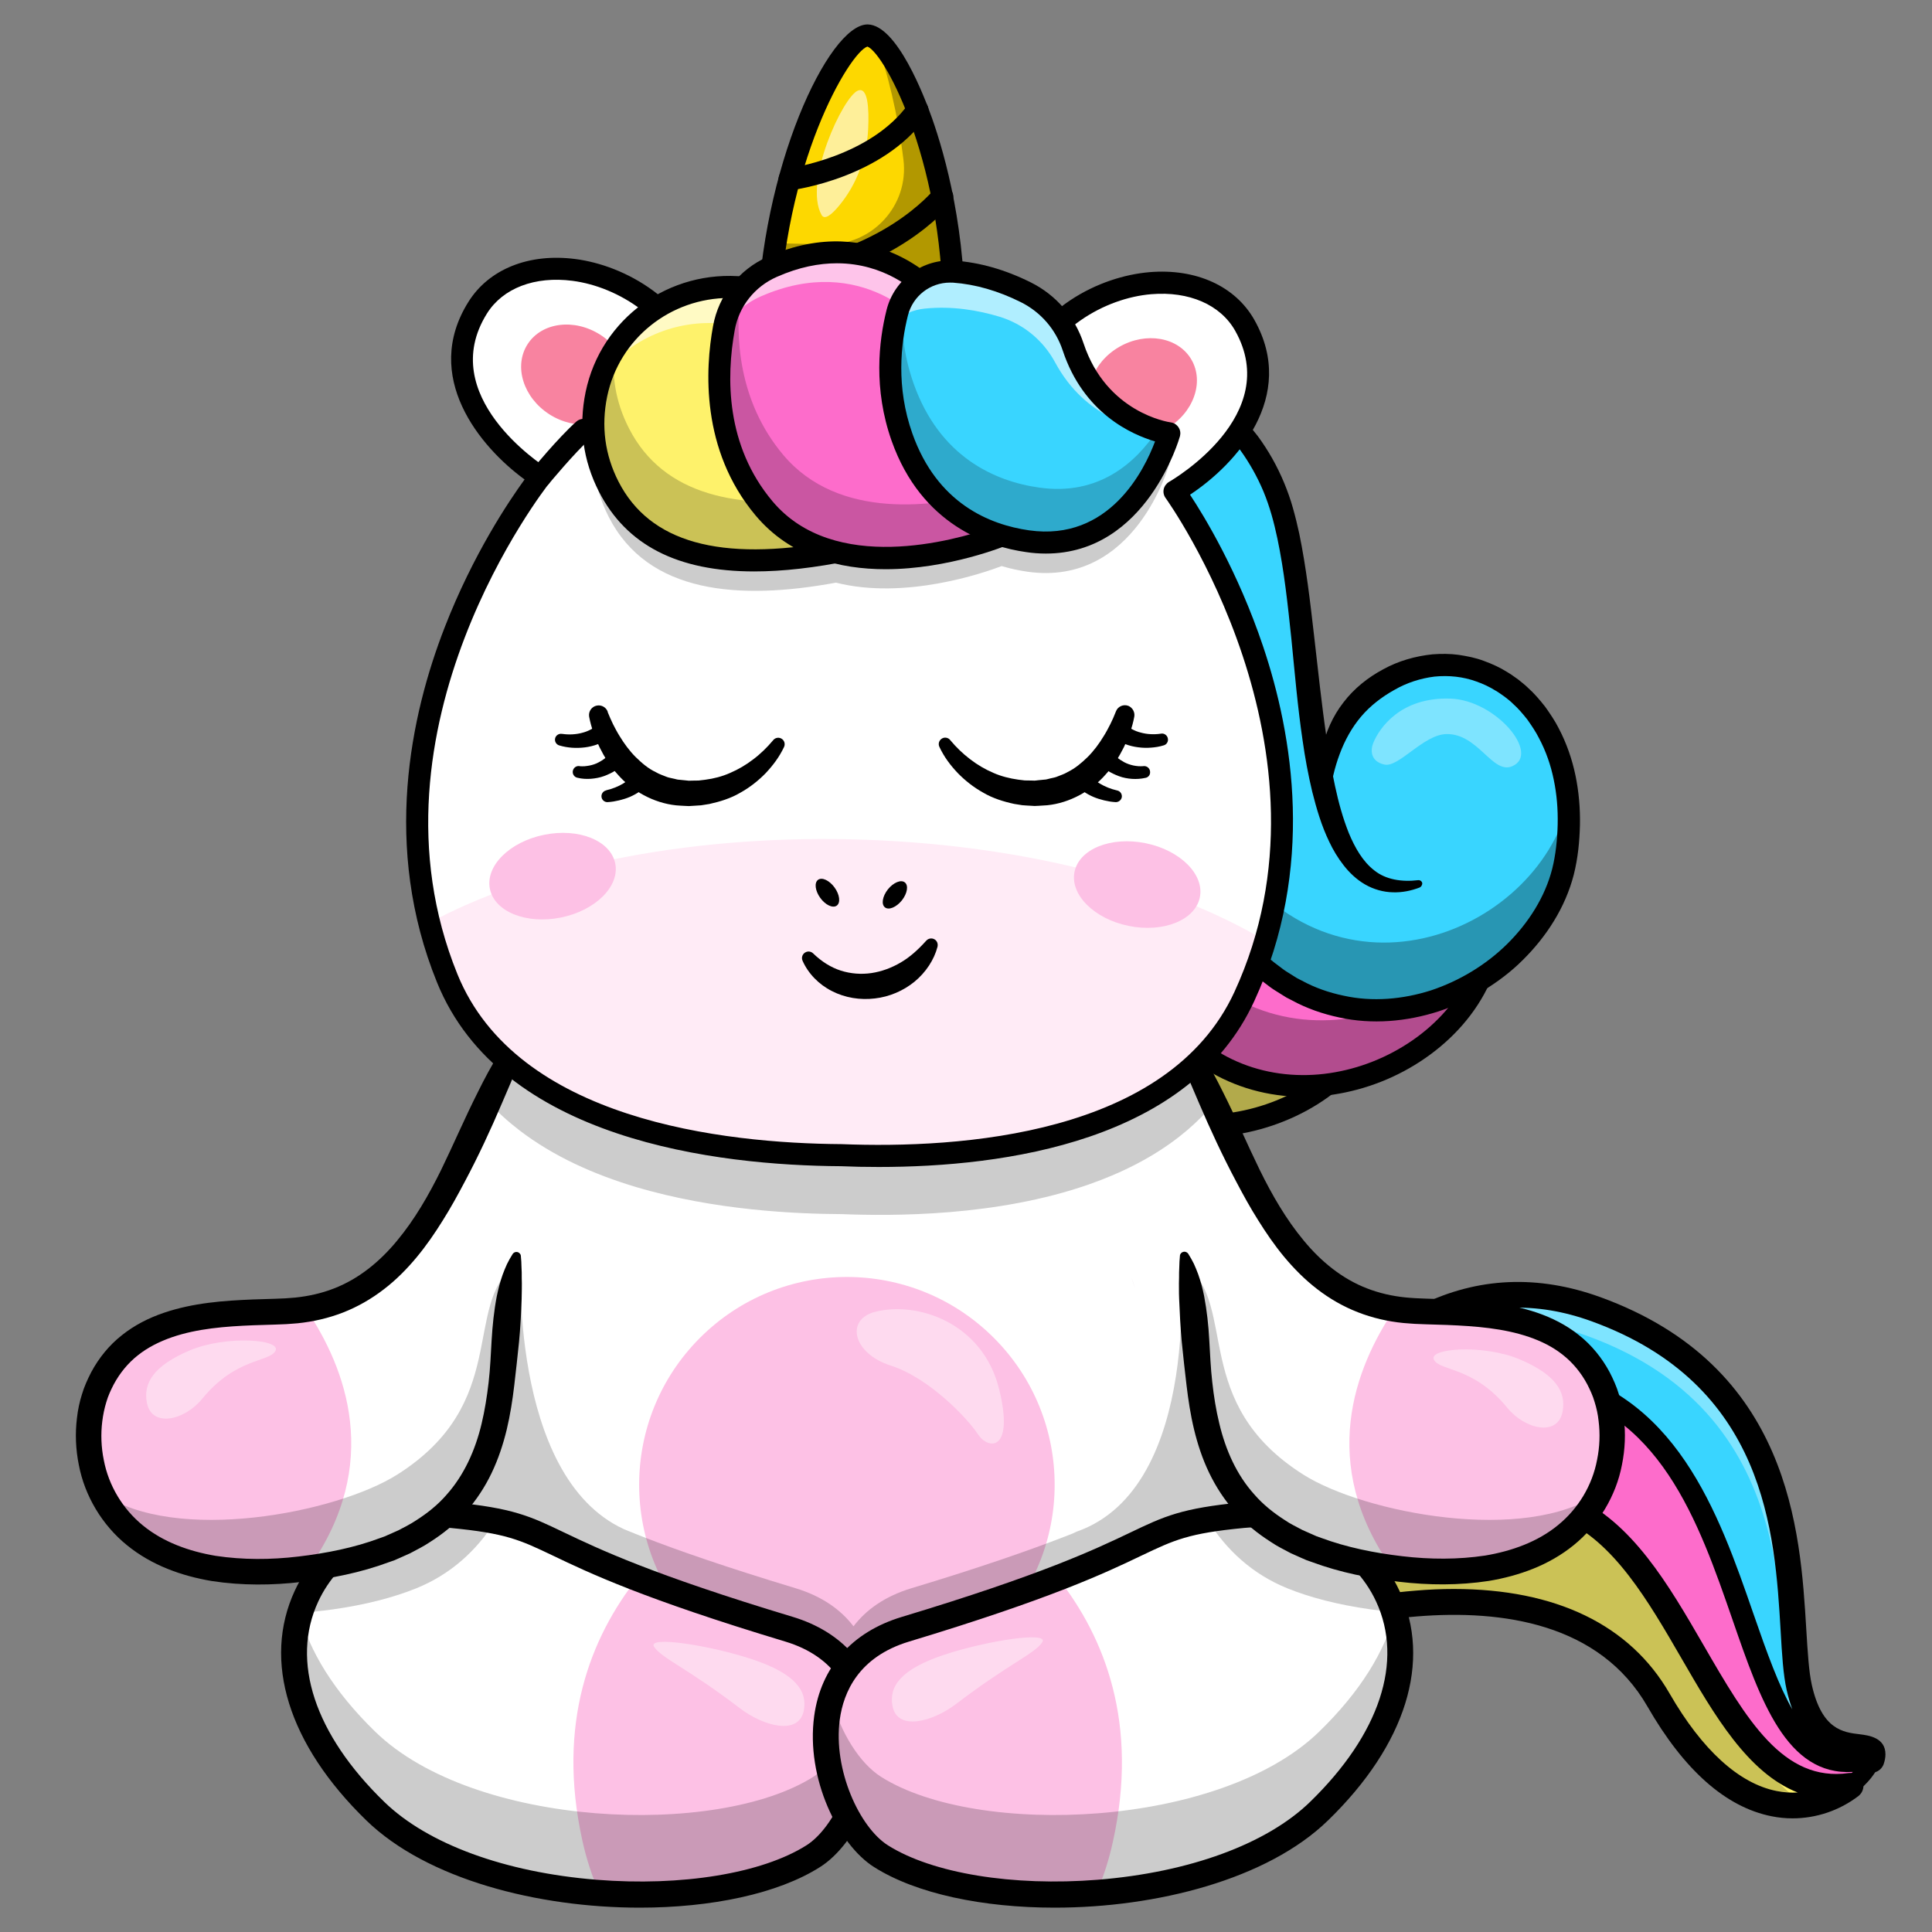 <?xml version="1.0" encoding="utf-8"?>
<!-- Generator: Adobe Illustrator 25.2.0, SVG Export Plug-In . SVG Version: 6.00 Build 0)  -->
<svg version="1.1" id="Layer_1" xmlns="http://www.w3.org/2000/svg" xmlns:xlink="http://www.w3.org/1999/xlink" x="0px" y="0px"
	 viewBox="0 0 4000 4000" enable-background="new 0 0 4000 4000" xml:space="preserve">
<rect x="0" y="0" width="4000" height="4000" fill="#808080" stroke="none"/>
<g>
	<g>
		<g>
			<g>
				<g>
					<path fill="#39D5FF" d="M3877.1,3632.1c0,3.4-0.7,7.2-2.2,11.3c-327.5,89.9-197.6-704.4-682.2-787
						c-188.8-32.1-352,80.6-474.5,214.8c-89,97.6-156.7,206.4-197.1,279.4l-18.3-11.7c0,0,26.7-83.6,80.6-191.1
						c115.2-230.1,354.5-570,721-436.8c467.4,169.6,385.5,627.3,420.9,783.6C3762.1,3657.7,3877.3,3596.2,3877.1,3632.1z"/>
				</g>
				<g>
					<path d="M3826.3,3653.8c-119.9,0-168.7-141.6-224.3-302.8c-72.5-210-154.7-448-409.7-491.4c-158.7-26.9-317.3,44.9-471.5,213.8
						c-88.7,97.3-156,205.3-196.7,278.7c-0.5,0.9-1.3,1.4-2.2,1.6c-0.9,0.2-1.8,0-2.7-0.4l-18.3-11.7c-1.3-0.9-1.8-2.3-1.4-3.8
						c0.4-0.9,27.5-85.1,80.8-191.7c111.1-221.8,352.8-573.6,725.1-438.6c379.4,137.8,399.2,469.1,411,667.1
						c2.9,47.9,5.4,89.2,12,119.2c24.4,108.6,84.2,115.9,119.7,120.2c17.9,2.2,32.3,3.9,32.1,18.3c0,3.8-0.7,7.9-2.3,12.4
						c-0.4,1.1-1.3,1.8-2.3,2.2C3858.1,3651.4,3841.6,3653.8,3826.3,3653.8z M3126.9,2847.2c22.1,0,44.2,1.8,66.2,5.6
						c258.8,44.2,345.5,294.5,414.9,495.9c64.1,185.2,114.7,331.7,264.2,291.8c0.9-3.1,1.4-5.9,1.4-8.4l0,0c0-7.7-7.2-9.3-26.2-11.7
						c-37.3-4.5-100-12-125.5-125.5c-6.8-30.3-9.3-72-12.2-120.1c-11.7-196.3-31.2-524.8-406.5-661
						c-367.2-133.4-606.8,215.6-716.8,435.2c-48.1,96-74.8,173.7-79.7,188.3l13.1,8.4c41.1-73.8,107.9-180.6,195.8-276.9
						C2850.2,2921.5,2988.2,2847.2,3126.9,2847.2z M3875,3643.2L3875,3643.2L3875,3643.2z"/>
				</g>
			</g>
			<g opacity="0.35">
				<g>
					<path fill="#FFFFFF" d="M3725.3,3494.2c-35.4-156.5,46.5-614-420.9-783.8c-366.5-133-605.7,206.8-721,436.8
						c-53.8,107.7-80.6,191.1-80.6,191.1l1.4,0.9c13.5-34.5,33.7-82.4,60.8-136.6c115.2-230.1,354.5-570,721-436.8
						c467.4,169.6,385.5,627.3,420.9,783.8c5,22.4,11.7,40.6,19.2,55.3c37.3,39.1,84.2,56.2,149.1,38.4c1.4-4.1,2.2-7.9,2.2-11.3
						C3877.3,3596.2,3762.1,3657.7,3725.3,3494.2z"/>
				</g>
			</g>
			<g>
				<g>
					<path d="M3824.7,3677.3c-134.8,0-188.4-155.4-245-318.7c-70.4-203.9-150.2-434.9-391.6-476
						c-310.7-52.8-553.7,318.6-643.8,480.8c-3.6,6.5-9.7,11.1-16.9,12.9c-7.2,1.8-14.7,0.5-21-3.4l-18.3-11.7
						c-10.2-6.5-14.7-19-10.9-30.5c6.3-19.4,155.8-477.4,464.7-628.9c117.4-57.6,242.3-63,371.5-16.2
						c393.8,143,414,483.9,426.3,687.6c2.9,46.8,5.2,87.4,11.5,115.4c20.8,92.6,64.6,98,99.8,102.1c17.2,2.2,52.8,6.5,52.6,41.6
						c0,6.3-1.3,13.1-3.6,19.9c-2.9,8.3-9.7,14.7-18.1,17.1C3861.5,3674.6,3842.5,3677.3,3824.7,3677.3z M3875,3643.2L3875,3643.2
						L3875,3643.2z M3127.8,2823.9c22.8,0,45.8,2,69.3,5.9c272.4,46.5,361.5,304.2,433.1,511.1c28.5,82.4,52.9,149.9,80.6,198.1
						c-4.3-11.7-8.3-24.6-11.5-39.1c-7.4-32.3-9.9-74.7-12.7-123.8c-12-203-30.3-509.5-391.3-640.5c-115-41.8-226-37.2-329.7,13.8
						c-173.9,85.4-296.7,283.4-367,428.2C2716.3,3013.2,2901.1,2823.9,3127.8,2823.9z"/>
				</g>
			</g>
			<g>
				<g>
					<path fill="#FD6CCB" d="M3875,3643.2c-5.4,16-20.8,36.1-43.8,53.8c-213.2,30.5-292.9-261.3-435.4-448
						c-42.9-56.2-91.5-102.8-151.1-128.3c-242.5-103.9-574.5,179.8-667.1,265.6l-56.5-36.3c40.4-72.9,108-181.8,197.1-279.4
						c122.6-134.2,285.7-247,474.5-214.8C3677.4,2938.9,3547.4,3733.3,3875,3643.2z"/>
				</g>
				<g>
					<path d="M3800.7,3702.8c-136.6,0-215.7-136.6-299-280.7c-33.9-58.5-68.9-119-108.4-170.9c-48.3-63.2-97.1-104.8-149.7-127.2
						c-239.6-102.8-568.4,177-663.5,265.1c-1.1,1.1-2.9,1.3-4.1,0.4l-56.5-36.3c-1.4-0.9-2-2.9-1.1-4.5
						c40.9-73.8,108.4-182.3,197.6-280c155.8-170.7,316.4-243.2,477.6-215.7c258.8,44.2,345.5,294.5,414.9,495.9
						c64.3,185.9,115,332.7,265.8,291.3c1.3-0.4,2.5,0,3.4,0.9c0.9,0.9,1.1,2.2,0.7,3.4c-5.9,17.6-22.8,38.4-44.9,55.5
						c-0.5,0.4-1.1,0.5-1.6,0.7C3820.9,3702.1,3810.7,3702.8,3800.7,3702.8z M3129.8,3094.9c40,0,79.3,7,116.5,22.8
						c53.7,23,103.4,65.3,152.4,129.4c39.8,52.2,74.8,112.9,108.9,171.6c88.1,152.4,171.4,296.1,322.5,275.1
						c18.3-14.2,32.5-30.9,39.5-45.8c-152,37-205.5-118.1-267.4-297.2c-72.5-210-154.7-448-409.7-491.4
						c-158.7-26.9-317.3,44.9-471.5,213.8c-87.6,96-154.2,202.6-195.1,276l51.7,33.2C2660.5,3305.6,2908.9,3094.9,3129.8,3094.9z"/>
				</g>
			</g>
			<g>
				<g>
					<path d="M3801,3717.8c-145.7,0-230.4-146.3-312.5-288.1c-69.8-120.4-142-245.2-250.9-291.8
						c-231.3-99.1-553.9,175.7-647.4,262.2c-6.1,5.7-15.4,6.5-22.6,2l-56.5-36.3c-8.3-5.2-10.9-16-6.1-24.6
						c94.8-170.7,351.6-561.2,690.8-503.4c267.6,45.6,355.9,300.8,426.6,505.8c68.4,198,117,317.5,247.5,281.6
						c6.6-1.8,13.6,0.2,18.3,5.2c4.7,5,6.3,12.2,4.1,18.7c-7,20.6-25.1,43.4-49.9,62.6c-2.5,2-5.6,3.2-8.6,3.8
						C3822.6,3717.1,3811.6,3717.8,3801,3717.8z M3130.3,3080c41.8,0,82.9,7.2,121.9,23.9c120.4,51.5,195.6,181.6,268.5,307.3
						c84.7,146.3,164.8,284.6,303.3,268.3c4.5-3.6,8.4-7.4,12-10.9c-137.3,8.1-191.3-148.2-248.2-312.8
						c-71.3-206-151.8-439.5-397.9-481.4c-306.5-52.2-546.9,299.4-643.8,469.7l30,19.2C2667.6,3279.7,2910.7,3080,3130.3,3080z"/>
				</g>
			</g>
			<g>
				<g>
					<path fill="#FEF26B" d="M3831.2,3697.2c-24,18.5-56.5,34.3-94.4,39.3c-84.5,11.3-196.3-31.4-303.1-216.6
						c-211.6-367.4-842.8-124.7-842.8-124.7l-13.3-8.4c92.6-85.8,424.6-369.5,667.1-265.6c59.6,25.5,108.2,72.1,151.1,128.3
						C3538.3,3435.9,3618,3727.5,3831.2,3697.2z"/>
				</g>
			</g>
			<g>
				<g>
					<path d="M3711.3,3764.7c-14.4,0-28.9-1.4-43.3-4.3c-94.8-18.8-181.3-95.3-257.2-227.4c-198-343.7-804-115.6-810.2-113.1
						c-7.9,3.1-16.9,2.2-23.9-2.3l-13.3-8.4c-7-4.5-11.5-11.8-12.2-20.1c-0.7-8.3,2.3-16.3,8.4-21.9
						c98.4-91.2,439.5-380.5,695.8-270.6c122.9,52.6,198.9,183.8,272.3,310.7c87.9,151.8,163.9,283,299.9,263.6
						c12-1.6,23.7,4.8,28.4,16c4.7,11.1,1.3,24-8.3,31.6C3808,3748.7,3760.1,3764.7,3711.3,3764.7z M3009.9,3289.8
						c211.2,0,364.9,74.1,446.9,216.6c67.1,116.5,143.6,186.3,221.5,201.7c15.4,3.1,30,3.8,43.6,3.1
						c-103.7-41.1-172.8-160.6-240.3-277.3c-69.1-119.4-140.5-242.7-247.1-288.4c-184-79-428.8,85.3-563.9,196
						c64.6-18.3,158.1-40.2,260.6-48.3C2958,3290.9,2984.4,3289.8,3009.9,3289.8z"/>
				</g>
			</g>
			<g opacity="0.2">
				<g>
					<path d="M3736.8,3736.5c-84.5,11.3-196.3-31.4-303.1-216.6c-211.6-367.4-842.8-124.7-842.8-124.7l-13.3-8.4l-56.5-36.3
						l-18.3-11.7c0,0,26.7-83.6,80.6-191.1c40.6-25.8,86.3-52.4,134.8-76.5c169.8-84.2,374.4-137.1,518.5-16.7
						c60.3,50.4,111.6,119.4,159.2,194.9C3507.9,3427.1,3598.9,3641.4,3736.8,3736.5z"/>
				</g>
			</g>
		</g>
		<g>
			<g>
				<g>
					<g>
						<path fill="#FEF26B" d="M2837.6,2139.7c-135,255.9-650.4,308.3-731.9-173.7c-31-184,34.3-431.5,42-567
							C2164,1115.6,1991,806.4,1991,806.4l398.1,61.7c0,0,119.9,98.4,128.5,363.4c5.2,162.8-93.5,434.9-109.8,629.4
							c0,0,41.8-179.8,228.8-192.4C2838.5,1655.1,2972.7,1883.4,2837.6,2139.7z"/>
					</g>
				</g>
				<g opacity="0.3">
					<g>
						<path d="M2837.6,2139.7c-135,255.9-650.4,308.3-731.9-173.7c-31-184,34.3-431.5,42-567c15.1-259.5-128.9-540.8-153.3-586.2
							c95.1,100,212.3,262.9,209.1,456.9c-2.2,135.7-78.1,414.4-36.4,596.4c99.1,432.2,558.7,402.7,711.4,169.2
							C2869.9,2069.2,2856.3,2104.2,2837.6,2139.7z"/>
					</g>
				</g>
				<g opacity="0.35">
					<g>
						<path fill="#FFFFFF" d="M2539.1,1784.2c20.8-23.3,82.9-71.1,180.4-33.7c88.1,33.7,139.1,169.6,75,174.3
							c-44.3,3.2-44.2-86.7-106.4-107.3c-45-14.9-116.1,33.4-142.1,17.6C2519.4,1818.5,2528.7,1795.7,2539.1,1784.2z"/>
					</g>
				</g>
				<g>
					<g>
						<path d="M2531.1,2099c-28.7,0.9-60.3-5.7-85.8-25.3c-25.8-19.2-42-48.6-50.4-77.5c-9.2-29.3-11.3-58.9-12-87.8
							c-0.2-29.1,1.6-57.6,5-85.8c13.6-112.9,44-220.4,68.6-328.1c12.4-53.8,24.2-107.7,31.8-161.5c3.8-26.9,6.5-53.7,7-80.2
							c0.2-6.6,0-13.1,0-19.7l-0.9-20.3c-0.7-13.5-1.8-26.9-3.2-40.4c-5.7-53.5-16.9-106.4-35.7-156.1
							c-9.3-24.8-20.6-48.8-34.1-71.3c-6.8-11.1-14-22.1-21.9-32.3c-3.9-5-8.1-10.1-12.2-14.7c-2.2-2.3-4.3-4.7-6.3-6.8
							c-2-2-4.7-4.5-5.7-5.6l10.9,4.8L1988,828.7l23.3-33.7c16.3,30,30.3,59.6,44,89.9c13.6,30.3,26,61,37.7,92.1
							c23.2,62.1,42.7,125.8,56.7,191c14,65.1,22.8,131.9,22.1,199.6c-0.4,33.7-3.4,67.8-7.9,100.3c-4.3,32.8-9.3,65.3-14.2,97.6
							c-9.9,64.6-19.4,128.9-24.8,192.9s-7,128.5,1.6,190.6c9.2,62.3,27.3,123.7,57.1,177.9c30,54.2,72.5,100.9,125.1,132.3
							c52.4,31.6,113.8,47.9,175.3,48.8c61.7,1.1,124-12.6,179.8-38.9c55.8-26.4,105.7-66,139.3-116.5c8.4-12.6,15.4-25.8,22.3-40
							c3.6-7,6.5-14.2,9.7-21.4c3.2-7.2,5.9-14.4,8.6-21.7c10.8-29.3,18.7-59.4,22.6-89.9c4.1-30.5,4.1-61.4-0.5-91.4
							c-2-15.1-5.9-29.6-10.2-44.2c-5-14.2-10.2-28.4-17.6-41.3c-3.2-6.8-7.5-12.7-11.3-19.2c-4.5-5.9-8.4-12.2-13.3-17.8
							c-9.2-11.7-19.9-21.9-31.4-31c-11.3-9.5-24-16.9-37.2-23.5c-13.3-6.5-27.3-10.9-41.5-14.5c-28.7-6.3-58.5-6.6-88.1-1.4
							c-29.4,4.7-57.3,14.9-82.6,29.6c-50.6,30-89.6,80.6-117.4,137.5l-0.4,0.5c-1.8,3.8-6.5,5.4-10.2,3.6c-2.9-1.4-4.5-4.5-4.3-7.5
							c1.4-17.8,5.7-34.1,11.5-50.4c5.6-16.3,13.3-31.9,22.3-47c18.1-30,43.1-56.7,73.2-76.5c30.2-19.7,64.8-32.8,100.1-37.9
							c35-5.6,71.6-3.8,106.6,4.3c35,8.8,68,25.1,96.2,47.6c14,11.3,26.9,23.9,38.2,37.9c5.9,6.8,10.8,14.2,16,21.5
							c4.7,7.5,9.7,14.9,13.6,23c8.8,15.6,15.1,32.1,20.8,48.8c5,16.9,9.5,33.9,11.8,51.3c5.4,34.6,5.4,69.8,0.7,104.1
							c-4.5,34.3-13.1,67.8-25.1,100c-3.1,8.1-5.9,16.2-9.5,23.9c-3.4,7.7-6.6,15.8-10.6,23.3c-7.4,15.1-15.6,30.9-25.5,45.4
							c-39.1,58.7-95.5,103.2-157.8,132.5c-62.3,29.4-131.2,44.5-200.1,43.3c-68.9-1.1-138.4-19.4-198.1-55.5
							c-59.9-35.9-108.4-89.2-141.4-149.3c-33.2-60.5-52.4-126.7-62.5-193.7c-9.3-67.7-7.4-134.8-2-200.8
							c5.6-66,15.3-131.4,25.1-196c4.8-32.3,9.9-64.6,14.2-96.6c4.3-32.1,7.2-63.4,7.5-94.9c0.7-63.4-7.5-126.9-21-189.5
							s-32.3-124.4-54.9-184.7c-11.3-30.2-23.5-59.9-36.6-89.4c-13.1-29.3-27.3-58.9-42.2-86.3l-0.2-0.2c-5.9-11.1-2-24.9,9.2-30.9
							c4.5-2.5,9.7-3.2,14.4-2.5l398.1,61.7h0.4c3.9,0.5,7.7,2.3,10.6,4.8c4.1,3.6,6.5,5.9,9.3,8.8c2.7,2.7,5.4,5.6,7.9,8.4
							c5,5.7,9.7,11.5,14.4,17.4c9,11.8,17.2,24,24.8,36.6c15.1,25.1,27.5,51.5,37.7,78.6c20.6,54.2,32.3,110.7,38.4,167.5
							c1.6,14.2,2.5,28.4,3.4,42.7l0.9,21.4c0.2,7.4,0.2,14.7,0,21.9c-0.5,29.1-3.6,57.6-7.5,85.6c-8.1,56.2-19.7,110.9-31.6,165.3
							c-12.2,54.4-24.6,108.4-36.1,162.4c-11.8,53.8-22.3,107.9-29.8,161.5c-3.6,26.9-6.5,53.7-7,80c-0.7,26.4,0.5,52.6,5.6,77.4
							c5.2,24.6,14.7,47.2,31.4,64.3c16.7,17.2,40.6,27.8,66.9,33.7h0.2c4.1,0.9,6.6,5,5.7,9.2
							C2537.5,2096.5,2534.5,2098.8,2531.1,2099z"/>
					</g>
				</g>
			</g>
			<g>
				<g>
					<g>
						<path fill="#FD6CCB" d="M3073.6,1997.6c-91.5,274.4-591.4,410.3-750.4-52c-60.7-176.6-36.6-431.3-51-566.2
							c-30-282.3-251.1-559.2-251.1-559.2l402.7-4.1c0,0,134.4,77.5,185.9,337.6c31.8,159.7-21.4,444.2-5.7,638.9
							c0,0,12-184.3,194.4-227C2995.5,1519.3,3165.1,1722.6,3073.6,1997.6z"/>
					</g>
					<g>
						<path d="M2697.3,2252.1c-173.2,0-310.5-111.3-377.3-305.5c-41.6-121-43.4-280.5-45-408.8c-0.7-59.4-1.4-115.6-5.9-158.1
							c-29.6-278-248.2-554.8-250.4-557.5c-0.7-1.1-0.9-2.3-0.4-3.6c0.5-1.1,1.8-2,3.1-2l402.7-4.1c0.9,0.2,1.3,0.2,1.8,0.5
							c1.4,0.7,136.2,81.3,187.6,339.9c17.6,88.3,9.5,211.4,1.1,341.7c-5.9,91.9-12.2,186.7-8.6,268.1
							c12.2-54.6,54.2-168.2,192.2-200.5c85.6-20.1,168.7,5.6,227.9,70.4c79.3,86.9,98.4,223.8,51,366l0,0
							c-47.9,143.8-210.2,252.7-377.4,253.4C2698.5,2252.1,2698,2252.1,2697.3,2252.1z M2028,823.4c30.7,40.2,220.2,297,247.7,555.5
							c4.5,43.1,5.2,99.2,5.9,158.8c1.6,127.8,3.6,286.8,44.7,406.7c65.7,191.3,201,301,371,301c0.5,0,1.3,0,1.8,0
							c164.6-0.7,324.1-107.7,371.2-248.8l0,0c46.7-140,28.2-274.2-49.5-359.3c-57.4-63-138.2-87.9-221.5-68.4
							c-177.9,41.8-191.7,222.2-191.9,224c-0.2,1.8-1.6,3.1-3.4,3.1l0,0c-1.8,0-3.2-1.4-3.4-3.1c-7-87.9,0-195.1,6.6-298.6
							c8.4-129.9,16.5-252.5-0.9-339.9c-48.6-245.3-172.8-328.1-183.6-334.9L2028,823.4z M3073.6,1997.6L3073.6,1997.6
							L3073.6,1997.6z"/>
					</g>
				</g>
				<g opacity="0.3">
					<g>
						<path d="M3073.6,1997.6c-91.5,274.4-591.4,410.3-750.4-52c-60.7-176.6-36.6-431.3-51-566.2
							c-27.5-258.4-215.4-512.6-246.8-553.5c110.2,83.1,252.3,224.9,280.9,416.7c19.9,134.2-9.5,421.8,61.2,594.4
							c168.2,410.3,616.9,306.2,729.4,51C3093.9,1922.9,3086.2,1959.5,3073.6,1997.6z"/>
					</g>
				</g>
				<g opacity="0.35">
					<g>
						<path fill="#FFFFFF" d="M2721.1,1695.5c16.9-26.4,70.2-83.8,172.5-62.8c92.4,19,164.9,144.7,102.5,159.7
							c-43.3,10.4-57.8-78.4-122.6-88.7c-47-7.4-109.1,51.9-137.3,40.4C2707.3,1732.7,2712.7,1708.6,2721.1,1695.5z"/>
					</g>
				</g>
				<g>
					<g>
						<path d="M2764.6,2007.3c-28.2,5.6-60.5,4.3-88.8-10.9c-28.5-14.7-49.4-41.3-62.5-68.4c-13.6-27.3-20.6-56.2-26.2-84.7
							c-4.8-28.5-7.7-57.1-9-85.4c-4.8-113.6,7.4-224.5,14.2-334.9c3.4-55.1,6.3-110.2,5-164.4c-0.7-27.1-2.3-54-6.1-80.2
							c-0.9-6.5-2.2-12.9-3.2-19.4l-4.1-19.7c-3.1-13.1-6.1-26.4-9.7-39.3c-14.4-51.9-33.9-102.3-60.7-148.2
							c-13.3-23-28.4-44.9-45.4-64.8c-8.4-10.1-17.4-19.4-26.7-28.4c-4.7-4.3-9.5-8.6-14.4-12.6c-2.5-2-4.8-3.8-7.4-5.6
							c-2.3-1.6-5.4-3.8-6.6-4.5l11.7,3.1l-402.7,3.9l17.6-37c21,26.9,39.7,53.8,58.1,81.5c18.3,27.6,35.7,55.8,52.2,84.7
							c33,57.4,62.6,117.2,87.2,179.3c24.4,62.1,44,126.5,54.2,193.3c5.2,33.4,7.5,67.5,8.6,100.3c1.1,33,1.4,65.9,1.8,98.5
							c0.7,65.3,1.8,130.3,7,194.6c5.2,64.1,14,128,32.7,187.7c19.2,59.9,47,117.6,85.4,166.2c38.4,48.6,87.9,87.8,145,110.2
							c56.9,22.6,120.1,28.7,181.1,19.6c61-9,120.2-32.5,171.2-67.7c50.8-35,93.5-82.4,118.5-137.7c6.3-13.8,10.9-28,15.4-43.3
							c2.5-7.5,4.1-15.1,6.1-22.6c2.2-7.5,3.4-15.3,5-22.8c5.9-30.5,8.6-61.6,7.7-92.4c-0.9-30.7-6.1-61.2-15.4-90.1
							c-4.5-14.5-10.8-28.4-17.2-41.8c-7.2-13.1-14.7-26.2-24-37.9c-4.3-6.1-9.5-11.5-14.4-17.1c-5.4-5.2-10.2-10.8-16-15.4
							c-10.9-9.9-23.3-18.3-36.1-25.5c-12.7-7.5-26.6-12.7-40.4-17.2c-14-4.1-28.5-6.3-43.3-7.7c-29.4-1.6-58.9,3.1-87.2,12.9
							c-28.2,9.5-54,24-76.6,42.7c-45,37.7-75.2,94-93.3,154.7l-0.2,0.5c-1.3,4.1-5.6,6.3-9.5,5.2c-3.1-0.9-5.2-3.8-5.4-6.8
							c-1.4-17.8,0.2-34.6,3.1-51.7c2.9-17.1,7.9-33.7,14.2-50.1c12.9-32.5,33.2-63,59.8-87.4s58.7-43.1,92.6-53.7
							c33.6-11.3,70-15.4,105.9-13.1c35.9,3.1,71.3,13.6,102.7,31.2c15.6,8.8,30.5,19,43.8,31c7,5.7,12.9,12.2,19.4,18.5
							c5.7,6.8,12,13.1,17.2,20.5c11.1,13.8,20.1,29.3,28.5,44.7c7.7,15.8,14.9,31.9,20.1,48.6c10.9,33.4,16.7,68,17.8,102.5
							c1.3,34.6-2,69.1-8.4,102.7c-1.6,8.4-3.2,16.9-5.6,25.1c-2.2,8.3-3.9,16.7-6.6,24.8c-4.7,16.2-10.4,33-17.6,49
							c-29.1,64.3-77.5,117.4-134.1,156.5c-56.7,39.3-122.2,65.1-190.4,75.4s-139.6,3.4-204.4-22.4c-65-25.7-121.3-70.4-163.9-124.2
							c-42.7-54.2-72.3-116.3-93.1-180.7c-20.3-65.1-29.3-131.7-34.6-198c-5.2-66.2-6.3-132.1-7.2-197.6
							c-0.4-32.7-0.7-65.3-1.8-97.6c-1.1-32.5-3.2-63.7-8.1-94.9c-9.5-62.6-28.2-124-51.7-183.6c-23.5-59.6-52.2-117.4-84.4-173.2
							c-16-28-33-55.5-50.8-82.2c-17.6-26.7-36.4-53.5-55.6-78.3l-0.2-0.2c-7.7-9.9-5.9-24.2,3.9-31.9c4.1-3.2,9-4.8,13.8-4.8
							l402.7-3.9h0.4c4.1,0,7.9,1.1,11.1,3.1c4.7,2.9,7.4,4.7,10.6,7.2c3.2,2.3,6.1,4.7,9.2,7c5.9,4.8,11.5,9.7,17.1,14.7
							c10.8,10.2,21,21,30.5,32.1c19,22.3,35.5,46.3,50.1,71.4c29.1,50.1,49.9,104.1,65.1,159c3.9,13.8,7.2,27.6,10.4,41.5l4.5,21
							c1.3,7.2,2.7,14.4,3.6,21.7c4.1,28.7,5.9,57.4,6.6,85.6c1.3,56.7-1.4,112.7-4.3,168.3c-3.2,55.6-6.6,110.9-9.2,166.2
							c-2.9,55.1-4.3,110-3.1,164.2c0.9,27.1,2.3,54,6.1,80.2c3.6,26.2,9.2,51.9,18.1,75.4c9.2,23.3,22.3,44.2,41.5,58.3
							c19.2,14.2,44.7,20.8,71.4,22.4h0.2c4.3,0.2,7.4,3.9,7.2,8.1C2770.5,2003.9,2767.8,2006.7,2764.6,2007.3z"/>
					</g>
				</g>
			</g>
			<g>
				<g>
					<g>
						<path fill="#39D5FF" d="M3242.1,1775.6c-43.6,285.9-513.3,504.5-748.4,75.7c-89.7-163.7-109.1-418.9-146.1-549.4
							c-77.4-273.2-342.3-508.6-342.3-508.6l177.5-32.3c191-34.8,381.7,68.2,454.1,248.2c1.8,4.3,3.4,8.6,5.2,13.1
							c58.3,152,54.2,441.5,102.7,630.7c0,0-19.4-183.6,153.1-256.8C3084,1317.4,3285.8,1489.1,3242.1,1775.6z"/>
					</g>
				</g>
				<g opacity="0.3">
					<g>
						<path d="M3242.1,1775.6c-43.6,285.9-513.3,504.5-748.4,75.7c-89.7-163.7-109.1-418.9-146.1-549.4
							c-70.9-250.2-299-468.6-336.9-503.6c122.6,63.2,286.8,178.9,347.5,363.3c42.4,128.9,62.1,417.3,161.2,575.4
							c235.3,375.8,659.9,197.2,727.6-73.2C3249.5,1698.4,3248.1,1735.9,3242.1,1775.6z"/>
					</g>
				</g>
				<g opacity="0.35">
					<g>
						<path fill="#FFFFFF" d="M2843.5,1537.4c12-28.9,55.1-94.4,159.4-91c94.4,3.1,187,114.7,128,140
							c-40.9,17.6-70.2-67.5-135.9-66.6c-47.6,0.7-98.9,69.6-128.5,63.2C2836.2,1576.3,2837.4,1551.8,2843.5,1537.4z"/>
					</g>
				</g>
				<g>
					<g>
						<path d="M2939.2,1837.5c-17.2,6.6-36.1,10.6-55.6,9.9c-19.6-0.4-39.8-6.1-57.3-16.2c-17.6-10.1-32.3-24.2-44.3-39.5
							c-12-15.3-21.9-31.8-29.8-48.6c-16.3-33.7-26.6-69.1-35.4-104.1c-8.4-35.2-14.9-70.5-19.9-105.9
							c-10.4-70.5-16.3-141.1-23.3-211.1c-7.4-69.8-14.7-139.6-28.9-207.1c-7.2-33.9-15.8-66-28.9-97.5
							c-12.9-30.7-29.3-59.8-48.8-86.7c-20.5-26.4-43.8-50.1-69.6-71.1c-26.4-20.3-55.3-37.2-85.8-50.8
							c-30.7-13.3-63-21.9-95.8-27.5c-32.8-5.2-66.4-5.2-99.6-2.2l-24.8,3.4c-8.3,1.1-17.2,3.1-25.8,4.5l-52,9.5l-104.1,19
							l11.1-39.5c49.7,45.8,94.2,94,136.8,145.2c42.4,51.2,81.7,104.8,116.1,161.9c34.5,57.1,64.4,117.4,86,181.4
							c11.3,31.8,19,65,25.8,97.3c6.8,32.5,12.6,64.6,18.7,96.7c11.8,64.3,23.9,128,39.8,190.4c16,62.3,35.4,123.7,64.1,179.5
							l5.2,10.4c1.8,3.4,3.9,6.8,5.9,10.2l12,20.3c3.8,7,8.4,13.3,12.9,19.7l13.5,19.4c4.7,6.3,9.7,12.2,14.7,18.3
							c5,5.9,9.5,12.4,15.1,17.9c10.8,11.3,21.2,23,33,32.8c11.1,10.8,23.7,19.7,36.1,29.1c6.1,4.7,12.9,8.3,19.4,12.6l9.7,6.1
							l10.2,5.2c26.9,14.7,56.2,24.8,86,31c59.8,13.3,122.9,7.7,181.6-11.1c58.5-19.6,113.1-52.4,157.2-95.8
							c43.8-43.4,78.3-96.9,93.3-155.8c7.2-28.7,10.6-61,11.3-91.9c0.7-31-1.8-62.3-8.1-92.3c-6.1-30.2-16.3-59.4-30.5-86.1
							c-6.8-13.6-15.4-26-24-38.4c-9.3-11.7-19-23.3-30.2-33.2c-5.2-5.4-11.3-9.7-17.1-14.4c-6.1-4.1-12-8.8-18.5-12.4
							c-12.6-7.9-26-14.2-39.8-19c-27.6-10.1-57.4-13.1-86.7-10.2c-29.1,3.6-57.6,12.7-83.6,27.8c-25.8,14.4-49.4,32.5-68.4,54.9
							c-19,22.4-33.7,48.8-44.3,77.4c-10.8,28.5-17.8,59.6-21.5,90.8v0.7c-0.5,4.1-4.3,7.2-8.4,6.6c-3.2-0.4-5.7-2.9-6.5-5.7
							c-8.1-33.9-6.8-68.7,0-103c7.2-34.1,21.9-67.7,44.2-96.2c21.9-28.7,50.8-51.7,82.2-68.4c31-17.2,66.4-27.3,102.1-31
							c17.9-1.3,36.1-1.4,54,1.1c17.8,2.7,35.5,6.1,52.4,12.6c16.9,6.1,33.4,13.6,48.5,23.2c7.7,4.5,14.9,9.9,22.3,15.1
							c6.8,5.7,14,10.9,20.3,17.2c13.3,11.8,24.8,25.5,35.7,39.3c10.2,14.4,20.1,28.9,28,44.5c16.3,31,27.8,64.3,34.8,98
							c7,33.9,9.9,68.4,9.2,102.7c-0.9,34.5-4.1,67.7-12.7,102.3c-17.6,68.4-56.7,128.5-105.5,176.8c-24.4,24.4-52,45.2-81.5,63.2
							c-29.4,17.8-60.7,32.7-93.5,43.4c-65.5,21-137.1,27.5-205.3,12.4c-33.9-7.2-67.3-18.7-97.8-35.4l-11.5-5.9l-10.9-6.8
							c-7.2-4.7-14.9-9-21.7-14c-13.8-10.4-27.8-20.5-40.2-32.5c-13.3-11.1-24.8-23.9-36.4-36.3c-6.1-6.1-11.1-12.9-16.5-19.6
							c-5.4-6.6-10.8-13.1-16-19.9l-14.5-21c-4.8-7-9.9-13.8-14-21.4l-12.9-21.9c-2.2-3.6-4.3-7.2-6.5-10.9l-5.7-11.3
							c-31.2-60.7-51.3-124.9-67.7-189.2c-16.5-64.3-28.5-129-40.6-193.5c-5.9-32.1-11.8-64.3-18.3-95.8
							c-6.6-31.6-13.8-62.3-24.4-92.1c-20.1-59.9-48.6-117.4-81.7-172.1c-33.2-54.7-71.3-107-112.4-156.5
							c-41.1-49.4-85.4-97.3-131.9-140.2l-0.4-0.4c-9.3-8.6-9.9-23-1.3-32.1c3.4-3.8,7.9-6.1,12.7-7l104.1-19l52-9.5
							c8.8-1.4,17.1-3.2,26.2-4.7l27.6-3.8c37-3.4,74.5-3.4,111.3,2.5c36.6,6.1,72.9,15.8,107,30.5c33.9,15.1,66.2,34.1,95.8,56.7
							c29.1,23.3,55.3,50.1,78.1,79.5c22.1,30,40.4,62.6,54.7,97.1c6.8,16.5,13.3,34.6,18.1,52c5,17.6,9.3,35.4,13.1,52.9
							c14.5,70.7,22.6,141.2,30.7,211.6c8.1,70.2,15.4,140.2,25.5,209.1c5.2,34.5,10.6,68.7,17.9,102.1
							c7.2,33.6,16.2,66.4,28.5,97.1c12.6,30.3,28.9,59,52.9,77.4c23.7,19,56.7,24.2,90.6,20.1c4.1-0.5,8.1,2.5,8.6,6.6
							C2944.4,1833,2942.2,1836.2,2939.2,1837.5z"/>
					</g>
				</g>
			</g>
		</g>
		<g>
			<g>
				<path fill="#FFFFFF" d="M2372,3525.1H1139.9c0,0-394.1,177.7-350-186.5c8.1-44.5,17.4-90.6,28-137.8c2-8.4,3.8-17.1,5.9-25.7
					c9.2-39.5,19-79.7,29.4-120.1c39.8-154.5,87.8-313.5,134.4-457.5c30.5-94.2,60.3-181.8,87-257.7
					c25.5-72.5,47.7-134.1,64.8-180.2c21.2-57.4,34.1-90.8,34.1-90.8h1164.8c0,0,14.7,38,38.4,102.7
					c17.4,47.6,39.8,109.5,65.1,181.4c25.3,72.9,53.7,155.8,82.4,244.6c46.7,144.1,94.8,303.5,134.6,458.2
					c10.4,40.2,20.1,80.2,29.1,119.4c2.3,9.5,4.3,19,6.5,28.5c10.4,46.3,19.6,91.4,27.5,135C2766.4,3702.8,2372,3525.1,2372,3525.1z
					"/>
			</g>
		</g>
		<g>
			<g>
				
					<ellipse transform="matrix(0.707 -0.707 0.707 0.707 -1659.981 2140.591)" fill="#FDC1E5" cx="1753.9" cy="3074.1" rx="430.2" ry="430.2"/>
			</g>
		</g>
		<g>
			<g>
				<path d="M2560,3594.9c-96.2,0-192.9-42.9-198.9-45.6c-13.5-6.1-19.4-21.9-13.3-35.4c6.1-13.5,21.9-19.4,35.4-13.5l0,0
					c50.3,22.6,196.2,69.5,268.1,16.5c40-29.4,54.9-88.1,44.5-174.6c-84.7-468.4-332.2-1132.7-375.6-1247.2h-1128
					c-43.4,114.5-290.9,778.9-375.6,1247.2c-10.4,86.5,4.7,145.4,44.7,174.8c72.1,53.1,217.9,6.1,268-16.5
					c13.5-6.1,29.3,0,35.4,13.3c6.1,13.5,0,29.3-13.3,35.4c-8.4,3.8-209.8,93-321.6,10.8c-56.7-41.8-79-117.4-65.9-224.9l0.2-1.4
					c93.1-516.5,382.1-1267.3,385-1274.8l6.6-17.1H2357l6.6,17.1c2.9,7.5,291.8,758.3,385,1274.8l0.2,1.4
					c13.1,107.5-9.2,183.2-65.9,224.9C2647.7,3586.1,2603.9,3594.9,2560,3594.9z"/>
			</g>
		</g>
		<g opacity="0.2">
			<g>
				<path d="M1313.7,3175.1c-7.5-2.7-15.1-5.7-22.1-9C1298.6,3169,1306.1,3171.9,1313.7,3175.1z"/>
			</g>
		</g>
		<g opacity="0.2">
			<g>
				<path d="M2385.1,3525.1H1153c0,0-394.1,177.7-350-186.5c8.1-44.5,17.4-90.6,28-137.8c2-8.4,3.8-17.1,5.9-25.7
					c0.4-1.3,0.5-2.3,0.9-3.6c1.8-7.9,3.6-15.6,5.6-23.7c0.4-1.4,0.7-2.9,1.1-4.3c2-8.6,4.1-17.2,6.3-25.8
					c2.2-8.6,4.1-17.2,6.5-25.8c3.1-12.2,6.1-24.6,9.3-37c39.8-154.5,87.8-313.5,134.4-457.5h77.2c0,0-26.2,458.2,213.6,568.6
					c7.2,3.2,14.5,6.3,22.1,9c6.1,2.3,12.4,4.8,18.7,7.4c73,28.4,172.5,62.8,314.1,105.7c55.3,16.7,94.2,44.7,120.4,79
					c26-34.3,65.1-62.3,120.4-79c143-43.1,242.8-78.1,316.1-106.4c5.7-2.3,11.3-4.5,16.9-6.6l8.1-3.8
					c263.5-91.7,214.3-574,214.3-574h81.7c46.5,143.6,94.4,302.1,134.1,455.9c4.7,0.5,9.2,1.4,13.6,2.3
					c12.9,50.1,24.9,99.6,35.7,147.9c10.4,46.3,19.6,91.4,27.5,135C2779.3,3702.8,2385.1,3525.1,2385.1,3525.1z"/>
			</g>
		</g>
		<g>
			<g>
				<path fill="#FFFFFF" d="M1754.1,3762.4c-19.7,35.5-44.3,64.3-70,80.8c-98,62.1-269.6,88.7-442.9,75.9
					c-49-3.6-98.2-10.2-145.7-20.3c-27.6-5.7-54.7-12.6-81.1-20.5c-94.2-28.4-178-71.1-237.1-128.3
					c-156.7-152.2-189.9-298.8-155.6-410.5c40.6-132.3,175.9-215.7,313.2-202.4c37.5,3.6,66.6,7.7,90.6,12.4
					c63.7,12.6,94.2,30.5,160.8,61.7c10.9,5,23,10.6,36.3,16.5c26.4,11.7,58,24.9,97.1,40c73,28.4,172.5,62.8,314.1,105.7
					c55.3,16.7,94.2,44.7,120.4,79C1822,3541.2,1803.3,3673.3,1754.1,3762.4z"/>
			</g>
		</g>
		<g>
			<g>
				<path fill="#FDC1E5" d="M1683.9,3842.9c-98,62.1-269.6,88.7-442.9,75.9c-14.7-32.8-26.6-68.7-35.2-107.7
					c-54-243.7,17.2-421.4,113.6-543.6c73,28.4,172.5,62.8,314.1,105.7C1889.1,3450.3,1799.3,3769.9,1683.9,3842.9z"/>
			</g>
		</g>
		<g opacity="0.2">
			<g>
				<path d="M777,3749.8c205,199.2,707.7,219.3,906.9,93.3c76.5-48.5,141.6-204.6,102.8-327.2c-18.8,71.8-59,135-102.8,162.8
					c-199.2,126.2-701.9,105.9-906.9-93.3c-87-84.5-136-167.5-156.3-243.4C587.5,3453.3,621.4,3598.7,777,3749.8z"/>
			</g>
		</g>
		<g>
			<g>
				<path d="M1324.6,3949.6c-210.9,0-440.4-58.5-566.2-180.7C597,3612.1,543,3438.8,610.3,3293.4c56-121,190.4-196.3,326.8-183.2
					c125.3,12,160.5,28.9,230.6,62.5c72.5,34.6,182.2,87,473.5,174.8c102.8,31,167.1,103.9,180.9,205c17.6,129-49.9,266-124,312.8
					l0,0C1610.7,3921,1472.2,3949.6,1324.6,3949.6z M905.9,3162.2c-104.8,0-204.1,60.7-247.1,153.8
					c-57.3,123.5-7.4,274.8,136.8,414.6c89.7,87.2,249.8,145.9,439.2,161.2c176.4,14.2,343-13.1,434.9-71.3
					c58.7-37.2,113.8-156.5,99.6-260.6c-7.7-56-38.8-129.6-143.4-161.2c-295.2-89-407.1-142.5-481-177.9
					c-68.6-32.7-96.9-46.3-212.9-57.4C923.3,3162.6,914.7,3162.2,905.9,3162.2z M1683.9,3842.9L1683.9,3842.9L1683.9,3842.9z"/>
			</g>
		</g>
		<g>
			<g>
				<path fill="#FFFFFF" d="M2731,3749.8c-59,57.3-142.9,100-237.1,128.3c-20.3,6.1-40.9,11.5-61.7,16.3
					c-67.7,15.4-138.7,24.4-208.6,26.9c-158.1,5.7-309.8-21.4-399.5-78.3c-25.8-16.3-50.4-45-70-80.8c-49.2-89-68-220.9,0-310.1
					c26-34.3,65.1-62.3,120.4-79c143-43.1,242.8-78.1,316.1-106.4c45.2-17.6,80.2-32.5,108.9-45.6c7.9-3.6,15.3-7,22.4-10.2
					c72.5-33.9,102.1-52.2,178-65c20.5-3.4,44.5-6.5,73.6-9.3c136.8-13.3,271.4,69.6,312.6,200.8
					C2921.2,3449.7,2888.6,3596.9,2731,3749.8z"/>
			</g>
		</g>
		<g>
			<g>
				<path fill="#FDC1E5" d="M2304,3813.7c-7.7,35-17.9,67.5-30.7,97.5c-16.5,3.8-33,7.2-49.9,10.2c-158.1,5.7-309.8-21.4-399.5-78.3
					c-115.4-73.2-205.1-392.7,50.3-469.7c143-43.1,242.8-78.1,316.1-106.4C2287.2,3390.1,2358.4,3568.7,2304,3813.7z"/>
			</g>
		</g>
		<g opacity="0.2">
			<g>
				<path d="M2731,3749.8c-205,199.2-707.7,219.3-906.9,93.3c-76.5-48.5-141.6-204.6-102.8-327.2c18.8,71.8,59,135,102.8,162.8
					c199.2,126.2,701.9,105.9,906.9-93.3c87-84.5,136-167.5,156.3-243.4C2920.5,3453.3,2886.6,3598.7,2731,3749.8z"/>
			</g>
		</g>
		<g>
			<g>
				<path d="M2183.4,3949.6c-147.5,0-286.1-28.5-373.7-84l0,0c-74.1-46.8-141.6-183.8-124-312.8c13.8-101.2,78.1-173.9,180.9-205
					c291.3-87.9,400.9-140.2,473.5-174.8c70.2-33.6,105.5-50.4,230.6-62.5c136.2-13.1,270.6,62.1,326.8,183.2
					c67.3,145.4,13.5,318.6-148.1,475.4C2623.8,3891.2,2394.3,3949.6,2183.4,3949.6z M1838.3,3820.5
					c91.9,58.1,258.6,85.4,434.9,71.3c189.3-15.3,349.4-73.9,439.2-161.2c144.1-140,194-291.1,136.8-414.6
					c-46.7-100.9-159-163.5-273.2-152.6c-115.9,11.1-144.3,24.8-212.9,57.4c-73.9,35.4-185.8,88.7-481,177.9
					c-104.6,31.6-135.7,105-143.4,161.2C1724.5,3664,1779.6,3783.4,1838.3,3820.5L1838.3,3820.5z"/>
			</g>
		</g>
		<g>
			<g>
				<path fill="none" stroke="#6B184E" stroke-width="29.737" stroke-linecap="round" stroke-miterlimit="10" d="M2034.1,2157"/>
			</g>
		</g>
		<g opacity="0.35">
			<g>
				<path fill="#6B184E" d="M1070.1,2668.3c4.3-11.3,7-19.2,8.1-22.6l-2,6.5C1076.2,2651.9,1074.4,2657.7,1070.1,2668.3z"/>
			</g>
		</g>
		<g opacity="0.35">
			<g>
				<path fill="#6B184E" d="M1078.7,2643.9l-0.5,1.6C1078.6,2644.8,1078.6,2644.2,1078.7,2643.9z"/>
			</g>
		</g>
		<g opacity="0.35">
			<g>
				<path fill="#FFFFFF" d="M2350.7,2668.3c-4.1-11.3-6.6-19.2-7.7-22.6l2,6.5C2344.9,2651.9,2346.7,2657.7,2350.7,2668.3z"/>
			</g>
		</g>
		<g opacity="0.35">
			<g>
				<path fill="#6B184E" d="M2350.7,2668.3c-4.1-11.3-6.6-19.2-7.7-22.6l2,6.5C2344.9,2651.9,2346.7,2657.7,2350.7,2668.3z"/>
			</g>
		</g>
		<g opacity="0.35">
			<g>
				<path fill="#6B184E" d="M2342.4,2643.9l0.5,1.6C2342.8,2644.8,2342.6,2644.2,2342.4,2643.9z"/>
			</g>
		</g>
		<g opacity="0.2">
			<g>
				<path d="M1025.3,3149.3c-38.6,61.2-92.4,110.4-163.9,139.3c-46.8,18.8-103.6,33.7-171.6,43.4c-6.6,0.9-13.1,1.8-19.6,2.5
					c-16.9,2.2-33,3.8-48.8,4.8c40.6-132.3,175.9-215.7,313.2-202.4C972.1,3140.5,1001.2,3144.6,1025.3,3149.3z"/>
			</g>
		</g>
		<g opacity="0.2">
			<g>
				<path d="M2886.1,3337.7c-9.5-0.9-19.2-2-29.1-3.2c-6.5-0.7-13.1-1.6-19.6-2.5c-68-9.7-124.6-24.4-171.6-43.4
					c-72.7-29.3-127.2-79.7-165.8-142.3c20.5-3.4,44.5-6.5,73.6-9.3C2710.2,3123.6,2844.8,3206.5,2886.1,3337.7z"/>
			</g>
		</g>
		<g>
			<g>
				<path fill="#FFFFFF" d="M1381,2420.2l-64.8,37.2L1070,2598.5c-52.4,198.3,25.8,482.6-252,602.1c-44,18.8-96.9,33.7-160.6,43.4
					c-6.1,0.9-12.4,1.8-18.3,2.5c-431.8,57.4-497.7-233.1-435.8-375.3c70.7-162.6,263.5-151.1,390.7-157c13.8-0.5,26.9-2,39.7-3.9
					c203.9-31.9,285.7-233.5,376.5-429.8c26.7-58,54.4-115.4,86.1-167.8l43.1,46.7L1381,2420.2z"/>
			</g>
		</g>
		<g>
			<g>
				<path fill="#FDC1E5" d="M639.2,3246.7c-431.8,57.4-497.7-233.1-435.8-375.3c70.7-162.6,263.5-151.1,390.7-157
					c13.8-0.5,26.9-2,39.7-3.9C715.8,2831.8,792.3,3030.3,639.2,3246.7z"/>
			</g>
		</g>
		<g>
			<g>
				<path d="M1103.9,2117.5c-18.5,57.8-40.7,111.6-64.6,166.4c-23.3,54.7-48.6,109.3-77.2,163c-14.2,26.9-28.9,53.7-45.4,79.9
					c-16.3,26.2-33.9,51.9-54,76.1c-20.1,24.2-42.5,47-68.2,66.6c-25.5,19.7-54,36.1-84.2,47.9c-30.3,11.8-62.1,19-94,22.3
					c-7.9,0.5-16.2,1.4-23.9,1.8l-22.6,0.9l-44.7,1.4c-58.7,2.3-116.8,6.8-169.1,24.8c-26,9-50.3,21.2-70.7,37.5
					c-20.6,16.3-37.3,36.8-49.9,60.3c-6.1,11.8-11.7,23.9-15.3,36.6c-3.9,12.6-6.6,25.8-8.3,39.3c-3.4,26.7-2.3,54.2,3.1,80.6
					c10.1,53.1,39.3,101.4,80.9,135.3c41.8,34.3,95.3,53.7,150.8,63c55.8,8.4,113.8,8.3,171.4,1.4c57.6-6.8,114.9-18.1,168-37.9
					l10.1-3.6l9.7-4.3l19.4-8.6c12.2-6.6,24.9-12.7,36.4-20.5c23.3-14.9,44.9-32.1,62.8-52.8c36.4-40.7,59.6-92.3,72.7-147.3
					c6.6-27.6,11.1-56.2,14.5-85.3c3.4-29.1,4.5-58.5,6.3-88.3s4.8-59.9,10.6-90.1c3.1-15.1,7-30.2,12.2-44.9
					c2.7-7.4,5.7-14.7,9-21.9c3.6-7.2,7.4-14.2,11.7-20.8c2.9-4.3,8.6-5.6,12.9-2.7c2.3,1.6,3.9,4.1,4.1,6.6v0.5
					c0.9,7.9,1.1,15.3,1.3,22.8c0.4,7.5,0.7,14.9,0.5,22.3c0.2,7.4,0.4,14.7,0.2,22.1c0,7.4-0.2,14.7-0.4,21.9
					c-1.1,29.3-2.5,58.7-5.4,88.5s-6.5,59.8-9.9,90.1c-3.6,30.3-8.3,61-15.6,91.5c-7.4,30.5-17.4,60.8-31.2,89.7
					c-13.8,28.9-31.8,56.5-53.5,80.8c-21.4,24.4-47,45-73.9,62.1c-13.3,9-27.6,16-41.6,23.5l-21.7,9.7l-10.8,4.7l-11.1,3.9
					c-59,21.9-119.9,33.7-180.7,40.9c-61,7.2-123.7,7.7-185.9-1.8c-31-5.2-62.1-13.3-91.9-25.3c-29.8-12-58.5-28.2-84-49
					c-51.2-41.5-87.4-101.8-99.6-166.2c-6.5-32.1-7.9-65.1-3.8-97.6c1.8-16.3,5.2-32.5,10.2-48.3c4.7-16,11.7-31.4,19.2-45.9
					c15.6-29.3,37.3-56.2,63.7-76.8c26.2-21,56.2-35.9,86.7-46.3c61.4-20.8,124-25.1,184.3-27.6l44.9-1.4l22.1-0.9
					c7.2-0.4,13.8-1.1,20.8-1.6c27.5-2.9,54.4-8.8,79.9-18.8c51-19.6,94.9-55.3,130.8-98.9c36.3-43.6,65.5-94.2,91.4-146.8
					c25.7-52.8,49-107.5,76.1-161.2c26.6-53.7,56.7-107.3,99.6-152.2c3.4-3.6,9.3-3.8,12.9-0.4
					C1104.2,2110.5,1104.9,2114.1,1103.9,2117.5L1103.9,2117.5z"/>
			</g>
		</g>
		<g opacity="0.2">
			<g>
				<path d="M1064.9,2620.2c-42,196.9,21.2,465.2-247,580.4c-44,18.8-96.9,33.7-160.6,43.4c-6.1,0.9-12.4,1.8-18.3,2.5
					c-251.1,33.4-378.5-51-428.9-155.2c151.7,105.9,486.2,41.6,612.5-38.4C1056.7,2904.8,957.8,2704.2,1064.9,2620.2z"/>
			</g>
		</g>
		<g opacity="0.2">
			<g>
				<path d="M3235.9,3120.9v4.3h-12.4C3227.8,3123.8,3231.9,3122.3,3235.9,3120.9z"/>
			</g>
		</g>
		<g opacity="0.4">
			<g>
				<path fill="#FFFFFF" d="M1811.2,2716.2c87.6-23,223.1,22.1,257.2,159.2c32.1,128.9-21.4,127.8-43.8,93.9
					c-22.3-33.9-101.8-117-180.4-142C1765.6,2802.2,1750,2732.3,1811.2,2716.2z"/>
			</g>
		</g>
		<g opacity="0.4">
			<g>
				<path fill="#FFFFFF" d="M304.1,2904.3c-7.9-40.9,14.2-77,89.2-108.6c74.7-31.4,190.1-23,177,1.1c-12.9,24-81.7,13.5-151.8,99.4
					C382,2940.9,314.2,2956.5,304.1,2904.3z"/>
			</g>
		</g>
		<g>
			<g>
				<path fill="#FFFFFF" d="M2139.8,2420.2l64.8,37.2l246.2,141.1c52.4,198.3-25.8,482.6,252,602.1c44,18.8,96.9,33.7,160.6,43.4
					c6.1,0.9,12.4,1.8,18.3,2.5c431.8,57.4,497.7-233.1,435.8-375.3c-70.7-162.6-263.5-151.1-390.7-157c-13.8-0.5-26.9-2-39.7-3.9
					c-203.9-31.9-285.7-233.5-376.5-429.8c-26.7-58-54.4-115.4-86.1-167.8l-43.1,46.7L2139.8,2420.2z"/>
			</g>
		</g>
		<g>
			<g>
				<path fill="#FDC1E5" d="M2881.8,3246.7c431.8,57.4,497.7-233.1,435.8-375.3c-70.7-162.6-263.5-151.1-390.7-157
					c-13.8-0.5-26.9-2-39.7-3.9C2804.9,2831.8,2728.7,3030.3,2881.8,3246.7z"/>
			</g>
		</g>
		<g>
			<g>
				<path d="M2432.2,2108.3c42.9,44.9,73,98.5,99.6,152.2c27.1,53.7,50.3,108.4,76.1,161.2c25.8,52.6,55.1,103.2,91.4,146.8
					c35.9,43.6,79.9,79.3,130.8,98.9c25.5,9.9,52.2,16,79.9,18.8c7,0.5,13.6,1.3,20.8,1.6l22.1,0.9l44.9,1.4
					c60.3,2.5,122.9,6.8,184.3,27.6c30.5,10.4,60.5,25.3,86.7,46.3c26.4,20.8,48.1,47.6,63.7,76.8c7.5,14.5,14.5,30,19.2,45.9
					c4.8,16,8.3,32.1,10.2,48.3c4.1,32.5,2.7,65.5-3.8,97.6c-12.2,64.4-48.5,124.7-99.6,166.2c-25.5,20.8-54.2,37-84,49
					c-30,12-60.8,20.1-91.9,25.3c-62.3,9.5-124.9,9-185.9,1.8c-60.8-7.2-121.9-19-180.7-40.9l-11.1-3.9l-10.8-4.7l-21.7-9.7
					c-14-7.5-28.4-14.4-41.6-23.5c-26.9-17.2-52.6-37.7-73.9-62.1c-21.5-24.2-39.5-51.7-53.5-80.8c-14-29.1-23.9-59.4-31.2-89.7
					c-7.4-30.5-12-61.2-15.6-91.5c-3.6-30.3-7-60.5-9.9-90.1c-2.9-29.8-4.1-59.2-5.4-88.5c-0.4-7.4-0.4-14.5-0.4-21.9
					c-0.2-7.2,0-14.5,0.2-22.1c-0.2-7.4,0.2-14.7,0.5-22.3c0.2-7.4,0.4-14.9,1.3-22.8v-0.5c0.5-5.2,5.2-8.8,10.4-8.3
					c2.9,0.4,5.2,2,6.8,4.1c4.3,6.6,8.1,13.8,11.7,20.8c3.2,7.2,6.3,14.4,9,21.9c5.2,14.7,9.2,29.8,12.2,44.9
					c5.7,30.2,9,60.3,10.6,90.1c1.8,29.8,2.9,59.4,6.3,88.3c3.2,29.1,7.7,57.6,14.5,85.3c13.1,55.3,36.1,106.8,72.7,147.3
					c17.9,20.6,39.5,37.9,62.8,52.8c11.3,7.9,24,13.8,36.4,20.5l19.4,8.6l9.7,4.3l10.1,3.6c53.1,19.7,110.4,31.2,168,37.9
					c57.6,6.8,115.6,7,171.4-1.4c55.5-9.3,109.1-28.7,150.8-63c41.6-33.9,70.9-82,80.9-135.3c5.4-26.4,6.5-53.8,3.1-80.6
					c-1.4-13.5-4.3-26.6-8.3-39.3c-3.6-12.7-9.2-24.6-15.3-36.6c-12.6-23.5-29.3-44-49.9-60.3c-20.5-16.5-44.7-28.7-70.7-37.5
					c-52.2-17.9-110.4-22.4-169.1-24.8l-44.7-1.4l-22.6-0.9c-7.7-0.4-16-1.3-23.9-1.8c-31.9-3.2-63.7-10.4-94-22.3
					c-30.3-11.8-58.7-28.2-84.2-47.9c-25.5-19.6-48.1-42.5-68.2-66.6c-20.1-24.2-37.7-49.9-54-76.1c-16.5-26-31.2-52.9-45.4-79.9
					c-28.5-53.7-53.8-108.2-77.2-163c-23.7-54.7-45.9-108.6-64.6-166.4v-0.2c-1.6-4.8,1.1-9.9,5.9-11.5
					C2426.1,2104.7,2429.8,2105.8,2432.2,2108.3z"/>
			</g>
		</g>
		<g opacity="0.2">
			<g>
				<path d="M2455.9,2620.2c42,196.9-21.2,465.2,247,580.4c44,18.8,96.9,33.7,160.6,43.4c6.1,0.9,12.4,1.8,18.3,2.5
					c251.1,33.4,378.5-51,428.9-155.2c-151.7,105.9-486.2,41.6-612.5-38.4C2464.3,2904.8,2563,2704.2,2455.9,2620.2z"/>
			</g>
		</g>
		<g opacity="0.4">
			<g>
				<path fill="#FFFFFF" d="M3235.1,2922.8c7.9-40.9-14.2-77-89.2-108.6c-74.7-31.4-190.1-23-177,1.1c12.9,24,81.7,13.5,151.8,99.4
					C3157.2,2959.4,3225.1,2975,3235.1,2922.8z"/>
			</g>
		</g>
		<g opacity="0.4">
			<g>
				<path fill="#FFFFFF" d="M1847.8,3532.1c-7.9-41.1,18.5-76.5,105.9-105.7c86.9-29.1,219.7-49.9,204.1-26.2
					s-69.6,44.7-177.9,127.4C1931.1,3564.9,1857.8,3584.7,1847.8,3532.1z"/>
			</g>
		</g>
		<g opacity="0.4">
			<g>
				<path fill="#FFFFFF" d="M1664.2,3541.4c7.9-41.1-18.5-76.5-105.9-105.7c-86.9-29.1-219.7-49.9-204.1-26.2
					c15.6,23.7,69.6,44.7,177.9,127.4C1580.7,3574.1,1654,3593.8,1664.2,3541.4z"/>
			</g>
		</g>
		<g>
			<g>
				<path fill="#FDD800" d="M1590.4,671.8c7.7-332.9,152.4-599.4,206-598.4c53.7,1.3,185.9,274.2,178.2,607.2"/>
			</g>
		</g>
		<g opacity="0.6">
			<g>
				<path fill="#FFFFFF" d="M1776.2,187.6c-30.5,12-113.4,189.3-75.2,257.5c6.3,11.3,21.2-0.9,36.8-19.9
					c36.6-44.3,56.7-100,59.6-157.4C1799.5,223.6,1796.8,179.3,1776.2,187.6z"/>
			</g>
		</g>
		<g opacity="0.3">
			<g>
				<path d="M1974.7,680.6l-384.3-8.8c1.4-58.5,7-114.9,15.4-168.2l104.8,2.3c95.5,2.2,171.6-80.6,159.9-175.3
					c-11.7-95.5-33.2-181.1-57.6-250.2C1873.1,125.1,1981.7,378.2,1974.7,680.6z"/>
			</g>
		</g>
		<g>
			<g>
				<path d="M1974.7,703.4c-0.2,0-0.4,0-0.5,0c-12.6-0.4-22.6-10.8-22.3-23.3c7.7-332.2-119.5-569.8-156-583.7
					c-37,12-175,243.5-182.7,575.8c-0.4,12.6-10.6,22.8-23.3,22.3c-12.6-0.4-22.6-10.8-22.3-23.3c7.4-321.6,147.5-620.6,228.5-620.6
					c0.2,0,0.5,0,0.7,0c60.3,1.4,117,149.1,133,194.4c27.1,77,72,236,67.5,436.1C1997.1,693.5,1987.1,703.4,1974.7,703.4z M1795,96
					L1795,96L1795,96z"/>
			</g>
		</g>
		<g>
			<g>
				<path d="M1597.1,592.8c-11.7,0-21.7-9-22.6-20.8c-1.1-12.6,8.3-23.7,20.8-24.8c227.9-19.9,336.7-152.7,337.8-154
					c7.9-9.9,22.3-11.5,32.1-3.6c9.9,7.9,11.5,22.3,3.6,32.1c-4.8,6.1-122.2,149.3-369.4,171
					C1598.3,592.8,1597.8,592.8,1597.1,592.8z"/>
			</g>
		</g>
		<g>
			<g>
				<path d="M1634.6,394c-11.3,0-21.2-8.4-22.6-19.9c-1.6-12.6,7.2-23.9,19.7-25.5c1.8-0.2,170.7-23.2,249.3-133.7
					c7.4-10.2,21.5-12.7,31.8-5.4c10.2,7.4,12.7,21.5,5.4,31.8c-90.3,127.1-272.8,151.5-280.7,152.6
					C1636.6,394,1635.5,394,1634.6,394z"/>
			</g>
		</g>
		<g opacity="0.2">
			<g>
				<path d="M2502.9,2296.4c-18.7,20.6-39.1,39.5-60.8,56.5c-55.6,43.6-120.2,75.7-187.9,99.4c-190.8,66.6-405.6,65.5-512.2,61.4
					c-91.4-0.5-261.3-7.2-425.5-56.2c-86.1-25.7-170.7-63.2-241.6-117.7c-23.2-17.8-44.7-37.3-64.4-59
					c26.7-58,54.4-115.4,86.1-167.8l43.1,46.7c21.2-57.4,34.1-90.8,34.1-90.8h1164.8c0,0,14.7,38,38.4,102.7l32.7-58.5
					C2444.2,2170.1,2473.8,2233.2,2502.9,2296.4z"/>
			</g>
		</g>
		<g>
			<g>
				<path fill="#FFFFFF" d="M2634.3,1890.6c-1.4,6.6-3.1,13.3-4.7,20.1c-3.1,12.4-6.3,24.6-10.1,37c-11.3,38.6-25.7,77.4-43.4,116.1
					c-153.8,333.6-651.9,335.4-834.4,328.3c-182.5-1.3-677.9-25.8-816.1-366.3c-15.6-38.4-27.8-76.6-37.3-114.5
					c-1.8-7.4-3.6-14.7-5.2-22.1c-2.7-11.8-5-23.7-7-35.5c-81.3-462.5,242.3-866,242.3-866s-249.5-159-129.6-350.3
					c93.7-149.5,393.1-84.7,464.1,144.5l653.8,14.9c81.5-225.8,383.5-276.8,470.2-122.9c110.9,196.7-145.6,344.1-145.6,344.1
					S2734.6,1433.7,2634.3,1890.6z"/>
			</g>
		</g>
		<g>
			<g>
				
					<ellipse transform="matrix(0.866 -0.5 0.5 0.866 -84.455 1290.706)" fill="#F883A0" cx="2366.2" cy="802.9" rx="116.3" ry="97.8"/>
			</g>
		</g>
		<g>
			<g>
				
					<ellipse transform="matrix(0.539 -0.842 0.842 0.539 -104.764 1359.919)" fill="#F883A0" cx="1190.7" cy="775.7" rx="97.8" ry="116.3"/>
			</g>
		</g>
		<g>
			<g>
				<path fill="#FFEBF6" d="M2619.5,1947.5c-11.3,38.6-25.7,77.4-43.4,116.1c-153.8,333.6-651.9,335.4-834.4,328.3
					c-182.5-1.3-677.9-25.8-816.1-366.3c-15.6-38.4-27.8-76.6-37.3-114.5c208-113.2,522.5-181.4,873-173.4
					C2108.6,1745.6,2417.1,1826.7,2619.5,1947.5z"/>
			</g>
		</g>
		<g>
			<g>
				<path d="M1819.3,2416.1c-27.6,0-53.8-0.5-78.3-1.6c-254.9-1.6-703.4-53.3-836.2-380.5c-114-280.5-54.4-554.2,15.6-734.4
					c59.2-152.7,134.2-263.6,165.7-306.9c-92.3-67.3-213.4-212.9-116.3-367.7c42.5-68,125.5-101.2,221.5-88.7
					c100.9,13.1,235.7,83.5,283.6,238.5c3.8,12-3.1,24.8-15.1,28.5c-12,3.8-24.8-3.1-28.5-15.1c-38.9-125.8-151.7-194.6-246.1-206.8
					c-77.9-10.1-144.1,15.1-177,67.7c-106.6,170.3,113.1,313,122.6,319.1c5.4,3.4,9.2,9.2,10.2,15.4c1.1,6.5-0.7,12.9-4.7,17.9
					c-3.9,5-396.8,504.5-189.3,1015.3c122.8,302.6,550.8,350.3,795.1,352c245.7,9.7,676.8-18.3,813.6-315
					c230.8-500.7-138.7-1017.6-142.5-1022.8c-3.8-5.2-5.2-11.8-3.9-18.1c1.4-6.3,5.4-11.8,10.9-15.1c9.7-5.6,235.5-138.4,137.1-313
					c-30.5-54-95.5-82.2-173.7-75.7c-94.8,7.9-210.5,71.4-255.2,195.3c-4.3,11.8-17.4,17.9-29.3,13.6s-17.9-17.4-13.6-29.3
					c55.1-152.7,192.9-216.6,294.3-225.2c96.6-8.1,177.7,28.9,217.2,98.7c89.7,159.2-38,299.2-133.2,362
					c29.4,44.5,99.1,158.8,151.3,314.1c61.6,183.2,108.4,459.5-18.3,734.4C2463.2,2363.2,2080.6,2416.1,1819.3,2416.1z"/>
			</g>
		</g>
		<g>
			<g>
				
					<ellipse transform="matrix(0.98 -0.199 0.199 0.98 -338.484 264.494)" fill="#FDC1E5" cx="1144.5" cy="1813.5" rx="132.4" ry="87.4"/>
			</g>
		</g>
		<g>
			<g>
				
					<ellipse transform="matrix(0.199 -0.98 0.98 0.199 90.308 3774.801)" fill="#FDC1E5" cx="2355.1" cy="1832.1" rx="87.4" ry="132.4"/>
			</g>
		</g>
		<g>
			<g>
				<path d="M1118.4,1010.5c-5,0-10.2-1.6-14.5-5.2c-9.7-8.1-11.1-22.4-3.1-32.1c2.2-2.7,53.8-65.5,92.1-100.1
					c9.3-8.4,23.7-7.9,32.1,1.4c8.4,9.3,7.9,23.7-1.4,32.1c-35.7,32.5-87,94.9-87.6,95.5C1131.5,1007.6,1125,1010.5,1118.4,1010.5z"
					/>
			</g>
		</g>
		<g opacity="0.2">
			<g>
				<path d="M2420.9,960.4c0,0-69.1,255-293.6,223.3c-17.2-2.5-35.4-6.3-53.5-11.7c-35.5,13.5-199,70.7-343,34.3
					c-200.8,37-389.1,22.8-470.2-135.5c-35-68.4-37.3-134.4-25.5-191.5c29.3-141.1,161.3-235.1,304.4-220.6
					c16.3-18.3,36.6-33.2,59.6-43.3c147.7-65,253.6-9.7,304.4,29.6c20.3-14,45.2-21.2,71.3-19.4c58,3.9,109.7,22.8,149.7,42.9
					c46.3,23.2,81.3,63.9,97.6,113.1C2274.9,940.8,2420.9,960.4,2420.9,960.4z"/>
			</g>
		</g>
		<g>
			<g>
				<path fill="#FEF26B" d="M1539.8,595.5c-143.4-14.7-275.7,79.5-304.9,220.6c-11.8,57.1-9.5,123.1,25.5,191.5
					c84.9,165.5,286.6,173.4,497.5,130.1c0,0-209.6-385.5-141.8-527.3C1616.3,610.6,1585.8,600.4,1539.8,595.5z"/>
			</g>
		</g>
		<g opacity="0.6">
			<g>
				<path fill="#FFFFFF" d="M1574.5,685.4c0,0-30.5-10.2-76.5-15.1c-99.6-10.2-193.7,32.1-251.8,106.1
					c43.6-118.8,164-194.4,293.6-181.1c45.9,4.7,76.3,15.1,76.3,15.1C1548.4,752.4,1523.5,792,1574.5,685.4z"/>
			</g>
		</g>
		<g opacity="0.2">
			<g>
				<path d="M1758.1,1137.9c-210.9,43.3-412.6,35.4-497.5-130.3c-35-68.4-37.5-134.4-25.5-191.5c7-33.6,19.7-64.3,37-91.7
					c-5.6,50.1,0.9,105.5,30.2,162.6c72.1,140.9,229,167.6,404.4,145.7C1734.7,1095.2,1758.1,1137.9,1758.1,1137.9z"/>
			</g>
		</g>
		<g>
			<g>
				<path d="M1561.5,1183.1c-159,0-264.7-54.7-321.4-165.1c-33.2-65-42.5-134.4-27.6-206.6c31.6-152,173.4-254.7,329.5-238.5l0,0
					c47.9,4.8,80,15.6,81.3,16.2c6.1,2.2,11.1,6.6,13.6,12.7c2.5,5.9,2.3,12.7-0.4,18.7c-51.5,107.7,84.5,402.2,141.2,506.5
					c3.4,6.3,3.8,14,0.7,20.5c-3.1,6.6-9,11.3-16.2,12.7C1688.1,1175.4,1621.1,1183.1,1561.5,1183.1z M1510,616.9
					c-121.9,0-227.9,83.8-252.9,203.9c-12.7,61.7-4.8,121.1,23.5,176.4c64.4,125.6,209.4,166.4,442.8,124
					c-46.7-90.5-173.4-355.4-136.9-495c-12.4-2.9-29.1-5.9-49-7.9l0,0C1528.3,617.2,1519.2,616.9,1510,616.9z"/>
			</g>
		</g>
		<g>
			<g>
				<path fill="#FD6CCB" d="M1599,552.3c-52.4,23-90.1,70.5-100.3,126.7c-16.9,93-22.4,247.7,83.1,373.3
					c163,194.2,499.1,53.7,499.1,53.7S1917.1,714.7,1937,613.1C1937,613.3,1811.2,458.9,1599,552.3z"/>
			</g>
			<g>
				<path d="M1833.4,1157.8c-90.6,0-187.4-23.5-254.3-103.4c-108.8-129.6-99.2-291.3-83.8-376c10.4-57.4,48.6-105.7,102.3-129.2
					c212-93.1,340.6,60.5,341.9,61.9c0.7,0.7,0.9,1.8,0.7,2.7c-19.6,99.2,142,486.9,143.6,490.9c0.4,0.9,0.4,1.8,0,2.5
					c-0.4,0.9-1.1,1.4-1.8,1.8C2080.2,1109.9,1962.8,1157.8,1833.4,1157.8z M1731.3,525.9c-38.9,0-82.7,8.1-131,29.4l0,0
					c-51.7,22.6-88.3,69.1-98.4,124.2c-18.5,102.1-19.2,249.5,82.4,370.4c151.1,180.2,457.8,67.5,492.1,54
					c-16.5-39.8-160.5-390-143-490C1924.1,603.8,1851.6,525.9,1731.3,525.9z M1599,552.3L1599,552.3L1599,552.3z"/>
			</g>
		</g>
		<g opacity="0.6">
			<g>
				<path fill="#FFFFFF" d="M1913.1,674.7c0,0-125.8-154.2-338-61c-31.8,14-58.3,37-76.5,65.7v-0.2
					c10.2-56.4,47.9-103.7,100.3-126.7c212.1-93.3,338,61,338,61C1916.9,714.7,1897.3,754.7,1913.1,674.7z"/>
			</g>
		</g>
		<g opacity="0.2">
			<g>
				<path d="M2080.8,1106.1c0,0-336.2,140.3-499.1-53.8c-105.4-125.6-100-280.2-83.1-373.3c5-28.4,17.2-54.2,34.5-76.1
					c-11.3,93.9-4.8,227.6,88.3,338.7c114.9,136.9,316.2,107.3,424.6,78.1C2066.2,1071.1,2080.8,1106.1,2080.8,1106.1z"/>
			</g>
		</g>
		<g>
			<g>
				<path d="M1833.4,1178.5c-94.9,0-196.9-25.3-269.2-111.5c-113.8-135.7-104.1-303.9-87.9-392c11.5-63.7,54-117.4,113.6-143.6
					c225.4-99.1,363.4,65.9,364.9,67.5c4.3,5.2,6.1,12.2,4.7,18.8c-15.3,77.7,97.6,372.4,142.5,479.6c2.3,5.6,2.3,11.8,0,17.4
					c-2.3,5.6-6.6,10.1-12.4,12.4C2081.3,1130.5,1964.1,1178.5,1833.4,1178.5z M1732.8,545.1c-36.8,0-78.4,7.7-124.6,28.2l0,0
					c-45.8,20.1-78.3,61.2-87,110c-17.8,98.2-18.7,239.2,78.1,354.5c127.8,152.2,377.3,80.9,451.6,55.3
					c-35.4-86.3-145.7-366.5-137.7-472C1893.7,600.7,1830.9,545.1,1732.8,545.1z M1599,552.3L1599,552.3L1599,552.3z"/>
			</g>
		</g>
		<g>
			<g>
				<path fill="#39D5FF" d="M1974.7,562.5c-54.4-3.8-103.6,31.9-116.8,84.7c-15.8,62.6-26.2,156.5,9.7,257.9
					c53.7,151.5,167.8,202.3,259.9,215.4c224.3,31.9,293.4-223.3,293.4-223.3s-146.1-19.6-199-178.8
					c-16.3-49.2-51.5-89.9-97.6-113.1C2084.2,585.5,2032.5,566.6,1974.7,562.5z"/>
			</g>
			<g>
				<path d="M2164.9,1126.6c-12.2,0-24.9-0.9-38.2-2.7c-89.2-12.7-207.1-60.7-262.6-217.5c-36.4-103-25.5-198.1-9.9-259.9
					c13.8-54.4,64.4-91,120.4-87.2l0,0c49.7,3.4,100.3,17.9,150.9,43.3c47.4,23.7,82.6,64.6,99.4,115
					c51.7,155.2,194.7,176.2,196.2,176.4c0.9,0.2,1.8,0.7,2.3,1.4c0.5,0.7,0.7,1.8,0.4,2.7
					C2423.6,900.6,2359.8,1126.6,2164.9,1126.6z M1966.8,565.5c-49.7,0-93.5,33.7-105.9,82.4c-15.4,60.8-26.2,154.7,9.7,255.9
					c54.4,153.6,169.8,200.7,257.2,213c204.6,29.1,279.3-186.7,288.8-217.2c-23.7-4.7-149.7-35.5-198-180.4
					c-16.2-48.8-50.3-88.3-96-111.1c-49.7-24.9-99.6-39.1-148.2-42.5C1971.8,565.7,1969.3,565.5,1966.8,565.5z"/>
			</g>
		</g>
		<g opacity="0.6">
			<g>
				<path fill="#FFFFFF" d="M2395.6,891.3c-40-3.2-147.3-22.8-211.2-141.2c-24.6-45.6-66-79.7-115.8-94.6
					c-42.9-12.9-97.1-22.6-154.7-16.5c-22.8,2.3-43.4,11.5-59.9,25.1c1.3-5.7,2.5-11.3,3.9-16.7c13.3-52.8,62.6-88.5,117-84.7
					c57.8,3.9,109.7,22.8,149.5,42.9c46.3,23.2,81.3,63.9,97.6,113.1C2261.1,836.4,2351.2,877.7,2395.6,891.3z"/>
			</g>
		</g>
		<g opacity="0.2">
			<g>
				<path d="M2420.9,897.2c0,0-69.1,255.2-293.6,223.3c-91.9-13.1-206.2-63.7-259.9-215.2c-35.9-101.4-25.7-195.3-9.9-257.9
					c2.5-9.9,6.3-19,10.9-27.6c-3.6,51.5,0.9,111.5,23.2,174.5c53.7,151.5,167.8,202.3,259.9,215.2c123.8,17.6,200.3-52,244.1-118.1
					C2411.2,896,2420.9,897.2,2420.9,897.2z"/>
			</g>
		</g>
		<g>
			<g>
				<path d="M2165.5,1146.1c-13.3,0-26.9-0.9-41.3-3.1c-77.4-10.9-216.3-55.5-278.2-230.3c-38-107.5-26.6-206.8-10.4-271.2
					c16-63.5,75.2-106.4,140.5-101.9l0,0c52.2,3.6,105.5,18.8,158.3,45.2c52,26,90.8,70.9,109.1,126.4
					c47.6,143,175,162.6,180.4,163.3c6.5,0.9,12.2,4.5,16,10.1c3.8,5.6,4.7,12.2,3.1,18.5C2442.2,905.8,2374.6,1146.1,2165.5,1146.1
					z M1966.8,585.1c-40.9,0-76.8,27.6-87,67.8c-14.7,58.3-25.1,148.1,9.2,244.8c51.2,144.5,159.6,188.6,241.6,200.3
					c166.2,23.5,238.9-125.5,260.8-184.1c-47.9-14-147.9-58-191.1-188.1c-14.5-43.8-45.2-79.3-86.3-100
					c-47.4-23.7-94.8-37.3-140.9-40.6C1970.9,585.1,1968.8,585.1,1966.8,585.1z"/>
			</g>
		</g>
		<g>
			<g>
				<g>
					<path d="M1838.3,1841.3c-11.3,14.4-14.2,31-6.1,37.3c7.9,6.3,23.5-0.2,35-14.4c11.3-14.4,14.2-31,6.1-37.3
						C1865.4,1820.6,1849.8,1827.1,1838.3,1841.3z"/>
				</g>
			</g>
			<g>
				<g>
					<ellipse transform="matrix(0.81 -0.586 0.586 0.81 -758.656 1354.273)" cx="1713.5" cy="1849.5" rx="18.3" ry="33"/>
				</g>
			</g>
		</g>
		<g>
			<g>
				<path d="M1683.8,1974.2c17.4,16.7,36.3,28.7,57.1,35.4c20.6,6.5,42.4,8.1,63.5,5c21.2-3.2,41.6-10.8,60.5-21.9
					c19-11.1,35.9-26.4,52.4-44.7l0.5-0.5c5-5.6,13.6-6.1,19.2-1.1c3.9,3.6,5.2,8.8,4.1,13.5c-7.2,27.6-24.4,53.3-47.6,72.5
					c-23.2,19-52.2,31.4-82.4,34.8c-30.2,3.6-61.6-1.3-88.7-15.3c-27.1-13.6-49.2-36.4-60.8-62.8c-3.1-6.8,0-14.9,7-17.9
					c5.2-2.3,10.9-1.1,14.9,2.7L1683.8,1974.2z"/>
			</g>
		</g>
		<g>
			<g>
				<g>
					<path d="M1258.2,1474.4c2.9,7.5,7.2,16.9,11.1,25.1c4.3,8.4,8.6,16.7,13.6,24.6c9.7,16,20.6,30.7,33.2,43.3
						c12.7,12.4,26,23.9,41.6,31.2c7.4,4.5,15.6,6.8,23.5,10.2c3.9,1.4,8.3,2,12.6,3.1c4.3,0.7,8.3,2.5,12.7,2.5
						c4.3,0.4,8.6,0.9,13.1,1.3c2.2,0.2,4.3,0.5,6.6,0.7l6.8-0.2l13.5-0.2l13.3-1.6c17.8-2.3,35.4-6.8,52-14.2
						c16.7-7.2,32.7-16.5,47.6-28c14.9-11.1,29.1-25.1,40.6-38.8l0.9-1.1c4.7-5.7,13.1-6.5,18.8-1.8c4.8,3.9,6.1,10.6,3.6,16
						c-9.9,21-22.8,37.9-38,54.2c-15.4,15.8-33.2,29.8-52.9,40.7c-19.6,11.5-41.6,18.3-63.9,23.2l-16.9,2.7
						c-5.6,0.5-11.3,0.7-17.1,1.1l-8.4,0.5c-2.9,0-5.7-0.2-8.6-0.4c-5.7-0.4-11.7-0.5-17.4-1.1c-46.7-4.8-91.7-29.8-121.5-64.3
						c-15.6-16.9-27.5-36.1-37.3-56c-4.8-9.9-9.2-20.1-12.7-30.5c-3.6-10.6-6.5-20.5-8.8-32.5c-2-10.9,5.2-21.4,16-23.3
						c9.7-1.8,19,3.6,22.4,12.6V1474.4z"/>
				</g>
			</g>
			<g>
				<g>
					<path d="M1164.7,1519.5c5.9,0.9,13.6,1.3,20.3,0.9c7-0.4,13.8-1.4,20.3-3.2c6.6-1.6,12.7-4.1,18.5-7.2
						c5.9-2.9,10.9-7,15.8-10.9l0.7-0.5c7.9-6.5,19.6-5.4,26,2.3c6.5,7.9,5.4,19.6-2.3,26c-0.5,0.5-1.3,0.9-1.8,1.3
						c-7.9,5-16,9.7-24.8,12.7c-8.6,3.2-17.6,5.4-26.6,6.5s-17.8,1.3-26.6,0.7c-9-0.7-16.9-2-26.4-4.8c-6.5-2-10.2-8.8-8.3-15.3
						c1.8-5.9,7.7-9.5,13.6-8.6L1164.7,1519.5z"/>
				</g>
			</g>
			<g>
				<g>
					<path d="M1201.1,1586.4c2.2,0.2,6.1,0.2,9.3,0c3.4-0.4,6.6-0.7,10.1-1.4c6.6-1.4,13.1-3.4,18.8-6.6c5.9-3.1,11.5-6.6,16.3-11.1
						c5-4.3,9.5-9.3,13.6-14.7l0.4-0.5c6.5-8.1,18.1-9.3,26-2.9c8.1,6.5,9.3,18.1,2.9,26c-0.5,0.5-1.1,1.3-1.6,1.6
						c-6.6,6.5-13.5,12.6-21.4,17.6c-7.7,5.2-16.3,9.2-24.9,12.4c-8.8,3.2-17.9,4.8-27.1,5.6c-9.3,0.5-17.8,0.4-28.2-2.2
						c-6.6-1.4-10.8-8.1-9.2-14.7c1.4-5.9,6.8-9.9,12.7-9.5L1201.1,1586.4z"/>
				</g>
			</g>
			<g>
				<g>
					<path d="M1255.5,1636.1c5.6-1.3,12.2-3.4,17.9-5.6c5.9-2.3,11.7-5.2,16.9-8.3c5.2-3.2,9.9-6.8,13.8-10.6
						c3.9-3.9,6.8-8.3,9.2-12.6l0.2-0.2c4.8-9,16.2-12.4,25.1-7.4c9,5,12.4,16.2,7.4,25.1c-0.4,0.7-0.9,1.4-1.4,2.2
						c-5.6,7.4-11.8,13.8-18.8,19c-7,5-14.4,9-21.7,12.2c-7.4,3.1-14.9,5.4-22.4,7.2c-7.7,1.8-14.9,3.1-23.3,3.6
						c-6.8,0.5-12.7-4.7-13.1-11.3c-0.5-6.1,3.8-11.7,9.5-12.9L1255.5,1636.1z"/>
				</g>
			</g>
		</g>
		<g>
			<g>
				<g>
					<path d="M2348.4,1483.9c-2.3,12-5,21.9-8.8,32.5c-3.6,10.4-7.9,20.6-12.7,30.5c-9.9,19.7-21.7,39.1-37.3,56
						c-29.8,34.5-74.8,59.6-121.5,64.3c-5.7,0.5-11.7,0.7-17.4,1.1c-2.9,0.2-5.7,0.4-8.6,0.4l-8.4-0.5c-5.7-0.4-11.3-0.5-17.1-1.1
						l-16.9-2.7c-22.3-4.8-44.3-11.7-63.9-23.2c-19.7-10.9-37.5-24.9-52.9-40.7c-15.3-16.2-28.2-33.2-38-54.2
						c-3.2-6.6-0.4-14.5,6.3-17.8c5.6-2.7,12.2-1.1,16,3.6l0.9,1.1c11.5,13.8,25.7,27.6,40.6,38.8c14.9,11.5,30.9,20.8,47.6,28
						c16.7,7.4,34.3,11.7,52,14.2l13.3,1.6l13.5,0.2l6.8,0.2c2.2,0,4.3-0.5,6.6-0.7c4.3-0.5,8.6-0.9,13.1-1.3
						c4.5,0,8.4-1.6,12.7-2.5c4.1-1.1,8.4-1.6,12.6-3.1c7.9-3.4,16.2-5.6,23.5-10.2c15.4-7.4,28.9-18.8,41.6-31.2
						c12.6-12.6,23.7-27.5,33.2-43.3c5-7.9,9.3-16.2,13.6-24.6c4.1-8.3,8.3-17.6,11.1-25.1l0.5-1.3c3.9-10.4,15.6-15.4,25.8-11.5
						C2344.9,1465.1,2350.1,1474.6,2348.4,1483.9z"/>
				</g>
			</g>
			<g>
				<g>
					<path d="M2409.6,1543.1c-9.3,2.9-17.4,4.1-26.4,4.8c-8.8,0.7-17.6,0.5-26.6-0.7c-9-1.1-17.8-3.2-26.6-6.5
						c-8.8-3.1-16.9-7.7-24.8-12.7c-8.6-5.6-11.1-17.1-5.6-25.7c5.6-8.6,17.1-11.1,25.7-5.6c0.5,0.4,1.3,0.7,1.8,1.3l0.7,0.7
						c4.8,4.1,9.9,8.1,15.8,10.9c5.7,3.1,11.8,5.6,18.5,7.2c6.5,1.8,13.5,2.9,20.3,3.2c6.8,0.4,14.5,0,20.3-0.9l1.3-0.2
						c6.6-1.1,12.9,3.6,14,10.4C2419.1,1535.6,2415.3,1541.4,2409.6,1543.1z"/>
				</g>
			</g>
			<g>
				<g>
					<path d="M2372,1610.4c-10.4,2.3-18.8,2.7-28.2,2.2c-9.2-0.7-18.3-2.3-27.1-5.6c-8.6-3.2-17.2-7.2-24.9-12.4
						c-7.9-5-14.7-11.1-21.4-17.6c-7.4-7.2-7.4-18.8-0.4-26.2c7.2-7.4,18.8-7.4,26.2-0.4c0.5,0.5,1.1,1.1,1.4,1.6l0.5,0.5
						c4.1,5.2,8.6,10.4,13.6,14.7c4.8,4.5,10.6,7.9,16.3,11.1c5.9,3.1,12.4,5.2,18.8,6.6c3.2,0.7,6.6,1.1,10.1,1.4
						c3.2,0.2,7.2,0.2,9.3,0l1.8-0.2c6.8-0.5,12.6,4.7,13.1,11.3C2381.9,1603.8,2377.8,1609.2,2372,1610.4z"/>
				</g>
			</g>
			<g>
				<g>
					<path d="M2309.4,1660.7c-8.4-0.5-15.6-1.8-23.3-3.6c-7.5-1.8-15.1-4.1-22.4-7.2c-7.4-3.2-14.7-7.2-21.7-12.2
						c-7-5-13.3-11.5-18.8-19c-6.1-8.3-4.3-19.7,3.8-25.8c8.3-6.1,19.7-4.3,25.8,3.8c0.5,0.7,0.9,1.4,1.4,2.2l0.2,0.4
						c2.3,4.3,5.2,8.6,9.2,12.6c3.9,3.8,8.6,7.5,13.8,10.6c5.2,3.1,10.9,5.9,16.9,8.3c5.7,2.3,12.4,4.3,17.9,5.6l0.9,0.2
						c6.6,1.4,10.8,8.1,9.3,14.7C2320.9,1657.1,2315.3,1661.1,2309.4,1660.7z"/>
				</g>
			</g>
		</g>
	</g>
</g>
</svg>
